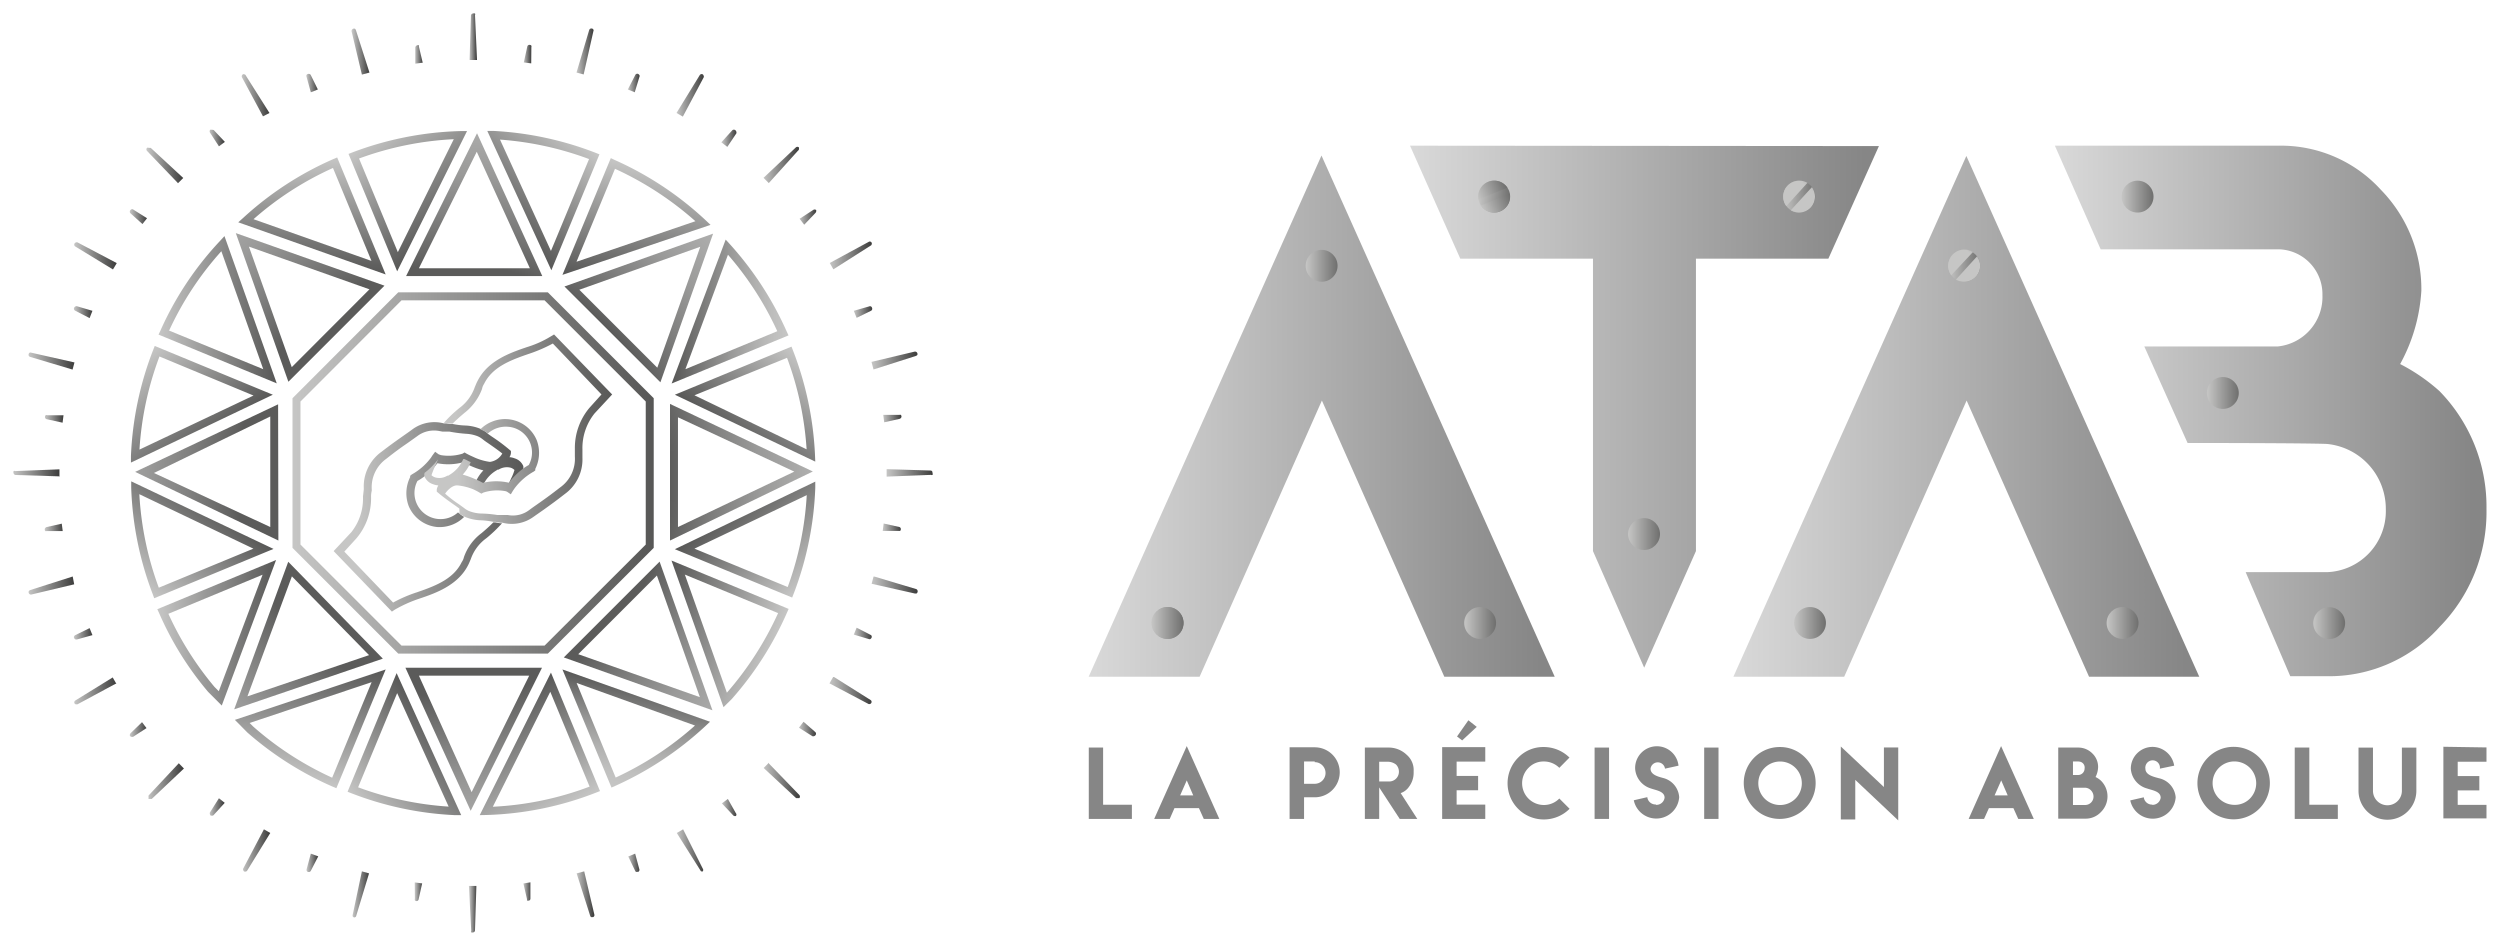 <svg id="home" xmlns="http://www.w3.org/2000/svg" xmlns:xlink="http://www.w3.org/1999/xlink" viewBox="0 0 185 70"><defs><style>.cls-1{fill:#868686;}.cls-2{fill:url(#Dégradé_sans_nom);}.cls-3{fill:url(#Dégradé_sans_nom_2);}.cls-4{fill:url(#Dégradé_sans_nom_3);}.cls-5{fill:url(#Dégradé_sans_nom_4);}.cls-6{fill:url(#Dégradé_sans_nom_5);}.cls-7{fill:url(#Dégradé_sans_nom_6);}.cls-8{fill:url(#Dégradé_sans_nom_7);}.cls-9{fill:url(#Dégradé_sans_nom_8);}.cls-10{fill:url(#Dégradé_sans_nom_9);}.cls-11{fill:url(#Dégradé_sans_nom_10);}.cls-12{fill:url(#Dégradé_sans_nom_11);}.cls-13{fill:url(#Dégradé_sans_nom_12);}.cls-14{fill:url(#Dégradé_sans_nom_13);}.cls-15{fill:url(#Dégradé_sans_nom_14);}.cls-16{fill:url(#Dégradé_sans_nom_15);}.cls-17{fill:url(#Dégradé_sans_nom_16);}.cls-18{fill:url(#Dégradé_sans_nom_17);}.cls-19{fill:url(#Dégradé_sans_nom_18);}.cls-20{fill:url(#Dégradé_sans_nom_19);}.cls-21{fill:url(#Dégradé_sans_nom_20);}.cls-22{fill:url(#Dégradé_sans_nom_21);}.cls-23{fill:url(#Dégradé_sans_nom_22);}.cls-24{fill:url(#Dégradé_sans_nom_23);}.cls-25{fill:url(#Dégradé_sans_nom_24);}.cls-26{fill:url(#Dégradé_sans_nom_25);}.cls-27{fill:url(#Dégradé_sans_nom_26);}.cls-28{fill:url(#Dégradé_sans_nom_27);}.cls-29{fill:url(#Dégradé_sans_nom_28);}.cls-30{fill:url(#Dégradé_sans_nom_29);}.cls-31{fill:url(#Dégradé_sans_nom_30);}.cls-32{fill:url(#Dégradé_sans_nom_31);}.cls-33{fill:url(#Dégradé_sans_nom_32);}.cls-34{fill:url(#Dégradé_sans_nom_33);}.cls-35{fill:url(#Dégradé_sans_nom_34);}.cls-36{fill:url(#Dégradé_sans_nom_35);}.cls-37{fill:url(#Dégradé_sans_nom_36);}.cls-38{fill:url(#Dégradé_sans_nom_37);}.cls-39{fill:url(#Dégradé_sans_nom_38);}.cls-40{fill:url(#Dégradé_sans_nom_39);}.cls-41{fill:url(#Dégradé_sans_nom_40);}.cls-42{fill:url(#Dégradé_sans_nom_41);}.cls-43{fill:url(#Dégradé_sans_nom_42);}.cls-44{fill:url(#Dégradé_sans_nom_43);}.cls-45{fill:url(#Dégradé_sans_nom_44);}.cls-46{fill:url(#Dégradé_sans_nom_45);}.cls-47{fill:url(#Dégradé_sans_nom_46);}.cls-48{fill:url(#Dégradé_sans_nom_47);}.cls-49{fill:url(#Dégradé_sans_nom_48);}.cls-50{fill:url(#Dégradé_sans_nom_49);}.cls-51{fill:url(#Dégradé_sans_nom_50);}.cls-52{fill:url(#Dégradé_sans_nom_51);}.cls-53{fill:url(#Dégradé_sans_nom_52);}.cls-54{fill:url(#Dégradé_sans_nom_53);}.cls-55{fill:url(#Dégradé_sans_nom_54);}.cls-56{fill:url(#Dégradé_sans_nom_55);}.cls-57{fill:url(#Dégradé_sans_nom_56);}.cls-58{fill:url(#Dégradé_sans_nom_57);}.cls-59{fill:url(#Dégradé_sans_nom_58);}.cls-60{fill:url(#Dégradé_sans_nom_59);}.cls-61{fill:url(#Dégradé_sans_nom_60);}.cls-62{fill:url(#Dégradé_sans_nom_61);}.cls-63{fill:url(#Dégradé_sans_nom_62);}.cls-64{fill:url(#Dégradé_sans_nom_63);}.cls-65{fill:url(#Dégradé_sans_nom_64);}.cls-66{fill:url(#Dégradé_sans_nom_65);}.cls-67{fill:url(#Dégradé_sans_nom_66);}.cls-68{fill:url(#Dégradé_sans_nom_67);}.cls-69{fill:url(#Dégradé_sans_nom_68);}.cls-70{fill:url(#Dégradé_sans_nom_69);}.cls-71{fill:url(#Dégradé_sans_nom_77);}.cls-72{fill:url(#Dégradé_sans_nom_78);}.cls-73{fill:none;stroke-miterlimit:10;stroke-width:0.59px;stroke:url(#Dégradé_sans_nom_79);}.cls-74{fill:url(#Dégradé_sans_nom_80);}.cls-75{fill:url(#Dégradé_sans_nom_82);}.cls-76{fill:url(#Dégradé_sans_nom_84);}.cls-77{fill:url(#Dégradé_sans_nom_86);}.cls-78{fill:url(#Dégradé_sans_nom_88);}.cls-79{fill:url(#Dégradé_sans_nom_90);}.cls-80{fill:url(#Dégradé_sans_nom_92);}.cls-81{fill:url(#Dégradé_sans_nom_93);}.cls-82{fill:url(#Dégradé_sans_nom_94);}.cls-83{fill:url(#Dégradé_sans_nom_96);}.cls-84{fill:url(#Dégradé_sans_nom_97);}.cls-85{fill:url(#Dégradé_sans_nom_98);}.cls-86{fill:url(#Dégradé_sans_nom_100);}.cls-87{fill:url(#Dégradé_sans_nom_102);}.cls-88{fill:url(#Dégradé_sans_nom_104);}.cls-89{fill:url(#Dégradé_sans_nom_106);}.cls-90{fill:url(#Dégradé_sans_nom_107);}.cls-91{fill:url(#Dégradé_sans_nom_108);}</style><linearGradient id="Dégradé_sans_nom" x1="80.56" y1="39.09" x2="115.05" y2="39.09" gradientTransform="matrix(1, 0, 0, -1, 0, 69.89)" gradientUnits="userSpaceOnUse"><stop offset="0" stop-color="#d9d9d9"/><stop offset="0.97" stop-color="#868686"/></linearGradient><linearGradient id="Dégradé_sans_nom_2" x1="128.27" y1="39.08" x2="162.75" y2="39.08" xlink:href="#Dégradé_sans_nom"/><linearGradient id="Dégradé_sans_nom_3" x1="152.06" y1="39.48" x2="183.96" y2="39.48" xlink:href="#Dégradé_sans_nom"/><linearGradient id="Dégradé_sans_nom_4" x1="104.34" y1="39.79" x2="139.04" y2="39.79" xlink:href="#Dégradé_sans_nom"/><linearGradient id="Dégradé_sans_nom_5" x1="30.69" y1="65.86" x2="31.29" y2="65.86" gradientTransform="matrix(1, 0, 0, -1, 0, 69.89)" gradientUnits="userSpaceOnUse"><stop offset="0" stop-color="#c6c6c5"/><stop offset="1" stop-color="#3c3c3b"/></linearGradient><linearGradient id="Dégradé_sans_nom_6" x1="22.67" y1="63.74" x2="23.56" y2="63.74" xlink:href="#Dégradé_sans_nom_5"/><linearGradient id="Dégradé_sans_nom_7" x1="15.48" y1="59.68" x2="16.6" y2="59.68" xlink:href="#Dégradé_sans_nom_5"/><linearGradient id="Dégradé_sans_nom_8" x1="9.61" y1="53.86" x2="10.9" y2="53.86" xlink:href="#Dégradé_sans_nom_5"/><linearGradient id="Dégradé_sans_nom_9" x1="5.47" y1="46.79" x2="6.84" y2="46.79" xlink:href="#Dégradé_sans_nom_5"/><linearGradient id="Dégradé_sans_nom_10" x1="3.32" y1="38.89" x2="4.7" y2="38.89" xlink:href="#Dégradé_sans_nom_5"/><linearGradient id="Dégradé_sans_nom_11" x1="3.33" y1="30.83" x2="4.7" y2="30.83" xlink:href="#Dégradé_sans_nom_5"/><linearGradient id="Dégradé_sans_nom_12" x1="5.47" y1="22.99" x2="6.84" y2="22.99" xlink:href="#Dégradé_sans_nom_5"/><linearGradient id="Dégradé_sans_nom_13" x1="9.62" y1="15.9" x2="10.89" y2="15.9" xlink:href="#Dégradé_sans_nom_5"/><linearGradient id="Dégradé_sans_nom_14" x1="15.49" y1="10.17" x2="16.59" y2="10.17" xlink:href="#Dégradé_sans_nom_5"/><linearGradient id="Dégradé_sans_nom_15" x1="22.68" y1="6.04" x2="23.55" y2="6.04" xlink:href="#Dégradé_sans_nom_5"/><linearGradient id="Dégradé_sans_nom_16" x1="30.7" y1="3.9" x2="31.29" y2="3.9" xlink:href="#Dégradé_sans_nom_5"/><linearGradient id="Dégradé_sans_nom_17" x1="38.73" y1="3.92" x2="39.33" y2="3.92" xlink:href="#Dégradé_sans_nom_5"/><linearGradient id="Dégradé_sans_nom_18" x1="46.46" y1="6.04" x2="47.35" y2="6.04" xlink:href="#Dégradé_sans_nom_5"/><linearGradient id="Dégradé_sans_nom_19" x1="53.42" y1="10.13" x2="54.54" y2="10.13" xlink:href="#Dégradé_sans_nom_5"/><linearGradient id="Dégradé_sans_nom_20" x1="59.12" y1="15.94" x2="60.4" y2="15.94" xlink:href="#Dégradé_sans_nom_5"/><linearGradient id="Dégradé_sans_nom_21" x1="63.18" y1="23.01" x2="64.55" y2="23.01" xlink:href="#Dégradé_sans_nom_5"/><linearGradient id="Dégradé_sans_nom_22" x1="65.32" y1="30.87" x2="66.69" y2="30.87" xlink:href="#Dégradé_sans_nom_5"/><linearGradient id="Dégradé_sans_nom_23" x1="65.32" y1="38.92" x2="66.69" y2="38.92" xlink:href="#Dégradé_sans_nom_5"/><linearGradient id="Dégradé_sans_nom_24" x1="63.18" y1="46.8" x2="64.55" y2="46.8" xlink:href="#Dégradé_sans_nom_5"/><linearGradient id="Dégradé_sans_nom_25" x1="59.12" y1="53.83" x2="60.4" y2="53.83" xlink:href="#Dégradé_sans_nom_5"/><linearGradient id="Dégradé_sans_nom_26" x1="53.42" y1="59.66" x2="54.53" y2="59.66" xlink:href="#Dégradé_sans_nom_5"/><linearGradient id="Dégradé_sans_nom_27" x1="46.47" y1="63.75" x2="47.34" y2="63.75" xlink:href="#Dégradé_sans_nom_5"/><linearGradient id="Dégradé_sans_nom_28" x1="38.73" y1="65.89" x2="39.32" y2="65.89" xlink:href="#Dégradé_sans_nom_5"/><linearGradient id="Dégradé_sans_nom_29" x1="34.73" y1="67.18" x2="35.28" y2="67.18" xlink:href="#Dégradé_sans_nom_5"/><linearGradient id="Dégradé_sans_nom_30" x1="26.06" y1="66.07" x2="27.34" y2="66.07" xlink:href="#Dégradé_sans_nom_5"/><linearGradient id="Dégradé_sans_nom_31" x1="17.89" y1="62.84" x2="19.94" y2="62.84" xlink:href="#Dégradé_sans_nom_5"/><linearGradient id="Dégradé_sans_nom_32" x1="10.87" y1="57.65" x2="13.56" y2="57.65" xlink:href="#Dégradé_sans_nom_5"/><linearGradient id="Dégradé_sans_nom_33" x1="5.49" y1="50.96" x2="8.64" y2="50.96" xlink:href="#Dégradé_sans_nom_5"/><linearGradient id="Dégradé_sans_nom_34" x1="2.11" y1="43.17" x2="5.51" y2="43.17" xlink:href="#Dégradé_sans_nom_5"/><linearGradient id="Dégradé_sans_nom_35" x1="0.96" y1="34.88" x2="4.4" y2="34.88" xlink:href="#Dégradé_sans_nom_5"/><linearGradient id="Dégradé_sans_nom_36" x1="2.12" y1="26.57" x2="5.52" y2="26.57" xlink:href="#Dégradé_sans_nom_5"/><linearGradient id="Dégradé_sans_nom_37" x1="5.51" y1="18.76" x2="8.64" y2="18.76" xlink:href="#Dégradé_sans_nom_5"/><linearGradient id="Dégradé_sans_nom_38" x1="10.9" y1="12.12" x2="13.56" y2="12.12" xlink:href="#Dégradé_sans_nom_5"/><linearGradient id="Dégradé_sans_nom_39" x1="17.92" y1="6.95" x2="19.95" y2="6.95" xlink:href="#Dégradé_sans_nom_5"/><linearGradient id="Dégradé_sans_nom_40" x1="26.09" y1="3.7" x2="27.36" y2="3.7" xlink:href="#Dégradé_sans_nom_5"/><linearGradient id="Dégradé_sans_nom_41" x1="34.74" y1="2.6" x2="35.29" y2="2.6" xlink:href="#Dégradé_sans_nom_5"/><linearGradient id="Dégradé_sans_nom_42" x1="42.67" y1="3.71" x2="43.96" y2="3.71" xlink:href="#Dégradé_sans_nom_5"/><linearGradient id="Dégradé_sans_nom_43" x1="50.08" y1="6.96" x2="52.13" y2="6.96" xlink:href="#Dégradé_sans_nom_5"/><linearGradient id="Dégradé_sans_nom_44" x1="56.46" y1="12.13" x2="59.15" y2="12.13" xlink:href="#Dégradé_sans_nom_5"/><linearGradient id="Dégradé_sans_nom_45" x1="61.38" y1="18.79" x2="64.53" y2="18.79" xlink:href="#Dégradé_sans_nom_5"/><linearGradient id="Dégradé_sans_nom_46" x1="64.5" y1="26.59" x2="67.91" y2="26.59" xlink:href="#Dégradé_sans_nom_5"/><linearGradient id="Dégradé_sans_nom_47" x1="65.61" y1="34.89" x2="69.06" y2="34.89" xlink:href="#Dégradé_sans_nom_5"/><linearGradient id="Dégradé_sans_nom_48" x1="64.5" y1="43.21" x2="67.9" y2="43.21" xlink:href="#Dégradé_sans_nom_5"/><linearGradient id="Dégradé_sans_nom_49" x1="61.38" y1="50.99" x2="64.51" y2="50.99" xlink:href="#Dégradé_sans_nom_5"/><linearGradient id="Dégradé_sans_nom_50" x1="56.45" y1="57.68" x2="59.12" y2="57.68" xlink:href="#Dégradé_sans_nom_5"/><linearGradient id="Dégradé_sans_nom_51" x1="50.07" y1="62.83" x2="52.1" y2="62.83" xlink:href="#Dégradé_sans_nom_5"/><linearGradient id="Dégradé_sans_nom_52" x1="42.66" y1="66.08" x2="43.92" y2="66.08" xlink:href="#Dégradé_sans_nom_5"/><linearGradient id="Dégradé_sans_nom_53" x1="21.83" y1="12.1" x2="23.45" y2="21.28" gradientTransform="matrix(1, 0, 0, -1, 0, 69.89)" gradientUnits="userSpaceOnUse"><stop offset="0" stop-color="#c6c6c5"/><stop offset="1" stop-color="#575756"/></linearGradient><linearGradient id="Dégradé_sans_nom_54" x1="48.2" y1="57.65" x2="46.62" y2="48.66" xlink:href="#Dégradé_sans_nom_53"/><linearGradient id="Dégradé_sans_nom_55" x1="41.22" y1="9.51" x2="36.51" y2="17.66" xlink:href="#Dégradé_sans_nom_53"/><linearGradient id="Dégradé_sans_nom_56" x1="27.7" y1="60.1" x2="33.46" y2="53.22" xlink:href="#Dégradé_sans_nom_53"/><linearGradient id="Dégradé_sans_nom_57" x1="11.73" y1="46.97" x2="20.48" y2="46.97" xlink:href="#Dégradé_sans_nom_53"/><linearGradient id="Dégradé_sans_nom_58" x1="23.09" y1="58.24" x2="23.09" y2="49.58" xlink:href="#Dégradé_sans_nom_53"/><linearGradient id="Dégradé_sans_nom_59" x1="54.21" y1="37.1" x2="59.52" y2="43.44" gradientTransform="matrix(1, 0, 0, -1, 0, 69.89)" gradientUnits="userSpaceOnUse"><stop offset="0" stop-color="#575756"/><stop offset="1" stop-color="#c6c6c5"/></linearGradient><linearGradient id="Dégradé_sans_nom_60" x1="59.57" y1="26.47" x2="54.22" y2="32.84" xlink:href="#Dégradé_sans_nom_53"/><linearGradient id="Dégradé_sans_nom_61" x1="56.98" y1="21.03" x2="48.17" y2="24.24" xlink:href="#Dégradé_sans_nom_53"/><linearGradient id="Dégradé_sans_nom_62" x1="15.91" y1="32.88" x2="10.48" y2="26.41" xlink:href="#Dégradé_sans_nom_59"/><linearGradient id="Dégradé_sans_nom_63" x1="10.49" y1="43.47" x2="15.89" y2="37.04" xlink:href="#Dégradé_sans_nom_53"/><linearGradient id="Dégradé_sans_nom_64" x1="58.31" y1="46.83" x2="49.7" y2="46.83" gradientTransform="matrix(1, 0, 0, -1, 0, 69.89)" gradientUnits="userSpaceOnUse"><stop offset="0" stop-color="#c6c6c5"/><stop offset="0.17" stop-color="#bbbbba"/><stop offset="0.46" stop-color="#9d9d9c"/><stop offset="0.84" stop-color="#6d6d6c"/><stop offset="1" stop-color="#575756"/></linearGradient><linearGradient id="Dégradé_sans_nom_65" x1="11.67" y1="23.06" x2="20.46" y2="23.06" xlink:href="#Dégradé_sans_nom_53"/><linearGradient id="Dégradé_sans_nom_66" x1="42.56" y1="59.97" x2="36.85" y2="53.17" xlink:href="#Dégradé_sans_nom_53"/><linearGradient id="Dégradé_sans_nom_67" x1="26.47" y1="10.4" x2="32.92" y2="15.82" xlink:href="#Dégradé_sans_nom_53"/><linearGradient id="Dégradé_sans_nom_68" x1="45.86" y1="11.5" x2="47.25" y2="19.35" gradientTransform="matrix(1, 0, 0, -1, 0, 69.89)" gradientUnits="userSpaceOnUse"><stop offset="0" stop-color="#c6c6c5"/><stop offset="0.16" stop-color="#c0c0bf"/><stop offset="0.37" stop-color="#b0b0af"/><stop offset="0.6" stop-color="#959594"/><stop offset="0.86" stop-color="#6f6f6e"/><stop offset="1" stop-color="#575756"/></linearGradient><radialGradient id="Dégradé_sans_nom_69" cx="33.54" cy="34.32" r="44.55" gradientTransform="matrix(1, 0, 0, -1, 0, 69.89)" gradientUnits="userSpaceOnUse"><stop offset="0.36" stop-color="#5b5b5a"/><stop offset="0.37" stop-color="#616160"/><stop offset="0.44" stop-color="#80807f"/><stop offset="0.51" stop-color="#9a9a99"/><stop offset="0.59" stop-color="#adadac"/><stop offset="0.69" stop-color="#bbbbba"/><stop offset="0.8" stop-color="#c4c4c3"/><stop offset="1" stop-color="#c6c6c5"/></radialGradient><linearGradient id="Dégradé_sans_nom_77" x1="49.76" y1="1.4" x2="64.07" y2="1.4" gradientTransform="matrix(1, -0.04, -0.04, -1, -24.99, 41.87)" gradientUnits="userSpaceOnUse"><stop offset="0.12" stop-color="#c6c6c5"/><stop offset="0.5" stop-color="#90908f"/><stop offset="0.83" stop-color="#676766"/><stop offset="1" stop-color="#575756"/></linearGradient><linearGradient id="Dégradé_sans_nom_78" x1="56.6" y1="7.52" x2="70.92" y2="7.52" gradientTransform="matrix(1, -0.04, -0.04, -1, -24.99, 41.87)" gradientUnits="userSpaceOnUse"><stop offset="0.17" stop-color="#c6c6c5"/><stop offset="0.53" stop-color="#8f8f8e"/><stop offset="0.84" stop-color="#666665"/><stop offset="1" stop-color="#575756"/></linearGradient><linearGradient id="Dégradé_sans_nom_79" x1="21.65" y1="34.89" x2="48.38" y2="34.89" xlink:href="#Dégradé_sans_nom_53"/><linearGradient id="Dégradé_sans_nom_80" x1="85.21" y1="23.79" x2="87.58" y2="23.79" gradientTransform="matrix(1, 0, 0, -1, 0, 69.89)" gradientUnits="userSpaceOnUse"><stop offset="0" stop-color="#c6c6c5"/><stop offset="1" stop-color="#6f6f6e"/></linearGradient><linearGradient id="Dégradé_sans_nom_82" x1="108.35" y1="23.79" x2="110.71" y2="23.79" xlink:href="#Dégradé_sans_nom_80"/><linearGradient id="Dégradé_sans_nom_84" x1="96.62" y1="50.22" x2="98.99" y2="50.22" xlink:href="#Dégradé_sans_nom_80"/><linearGradient id="Dégradé_sans_nom_86" x1="132.76" y1="23.79" x2="135.13" y2="23.79" xlink:href="#Dégradé_sans_nom_80"/><linearGradient id="Dégradé_sans_nom_88" x1="120.48" y1="30.37" x2="122.84" y2="30.37" xlink:href="#Dégradé_sans_nom_80"/><linearGradient id="Dégradé_sans_nom_90" x1="155.89" y1="23.79" x2="158.26" y2="23.79" xlink:href="#Dégradé_sans_nom_80"/><linearGradient id="Dégradé_sans_nom_92" x1="144.17" y1="50.22" x2="146.53" y2="50.22" xlink:href="#Dégradé_sans_nom_80"/><linearGradient id="Dégradé_sans_nom_93" x1="-59.36" y1="-508.66" x2="-57" y2="-508.66" gradientTransform="matrix(0.67, -0.74, -0.74, -0.67, -190.61, -365.73)" xlink:href="#Dégradé_sans_nom_80"/><linearGradient id="Dégradé_sans_nom_94" x1="-59.36" y1="-507.26" x2="-57" y2="-507.26" gradientTransform="matrix(0.67, -0.74, -0.74, -0.67, -190.61, -365.73)" xlink:href="#Dégradé_sans_nom_80"/><linearGradient id="Dégradé_sans_nom_96" x1="131.96" y1="55.34" x2="134.33" y2="55.34" xlink:href="#Dégradé_sans_nom_80"/><linearGradient id="Dégradé_sans_nom_97" x1="-63.81" y1="-496.18" x2="-61.44" y2="-496.18" gradientTransform="matrix(0.67, -0.74, -0.74, -0.67, -190.61, -365.73)" xlink:href="#Dégradé_sans_nom_80"/><linearGradient id="Dégradé_sans_nom_98" x1="-63.81" y1="-494.78" x2="-61.44" y2="-494.78" gradientTransform="matrix(0.67, -0.74, -0.74, -0.67, -190.61, -365.73)" xlink:href="#Dégradé_sans_nom_80"/><linearGradient id="Dégradé_sans_nom_100" x1="156.99" y1="55.34" x2="159.36" y2="55.34" xlink:href="#Dégradé_sans_nom_80"/><linearGradient id="Dégradé_sans_nom_102" x1="163.31" y1="40.81" x2="165.67" y2="40.81" xlink:href="#Dégradé_sans_nom_80"/><linearGradient id="Dégradé_sans_nom_104" x1="171.17" y1="23.78" x2="173.54" y2="23.78" xlink:href="#Dégradé_sans_nom_80"/><linearGradient id="Dégradé_sans_nom_106" x1="109.39" y1="55.34" x2="111.76" y2="55.34" xlink:href="#Dégradé_sans_nom_80"/><linearGradient id="Dégradé_sans_nom_107" x1="86.52" y1="-214.49" x2="88.89" y2="-214.49" gradientTransform="matrix(0.92, -0.38, -0.38, -0.92, -51.82, -149.85)" xlink:href="#Dégradé_sans_nom_80"/><linearGradient id="Dégradé_sans_nom_108" x1="86.52" y1="-213.08" x2="88.89" y2="-213.08" gradientTransform="matrix(0.92, -0.38, -0.38, -0.92, -51.82, -149.85)" xlink:href="#Dégradé_sans_nom_80"/></defs><path class="cls-1" d="M81.63,55.32v4.23h2.13V60.6H80.57V55.32Z"/><path class="cls-1" d="M87.82,55.21l2.41,5.39H89.08l-.36-.8H86.91l-.35.8H85.41Zm.48,3.65-.48-1.11-.49,1.11Z"/><path class="cls-1" d="M95.43,59V55.3h1.86a1.85,1.85,0,0,1,0,3.7H96.5v1.6H95.43Zm1.86-2.65H96.5V58h.79a.8.8,0,0,0,0-1.6Z"/><path class="cls-1" d="M101,55.32h1.72a1.92,1.92,0,0,1,1.38.54,1.48,1.48,0,0,1,.51,1.2v.14a1.71,1.71,0,0,1-.33,1,1.23,1.23,0,0,1-.63.49l1.23,1.91h-1.3l-1.52-2.33V60.6H101Zm2.52,1.77a.75.75,0,0,0-.21-.51,1,1,0,0,0-.66-.21h-.59v1.46h.76a.72.72,0,0,0,.7-.74Z"/><path class="cls-1" d="M109.91,55.29v1.07h-2.12v1.06h1.59v1.06h-1.59v1.06h2.12V60.6h-3.19V55.29Zm-.63-1.5-1.08,1-.38-.29.84-1.2Z"/><path class="cls-1" d="M114.24,60.64a2.68,2.68,0,0,1-1.9-4.57,2.57,2.57,0,0,1,1.9-.79h0a2.71,2.71,0,0,1,1.9.78l-.75.76a1.61,1.61,0,0,0-1.14-.47,1.53,1.53,0,0,0-1.14.47,1.61,1.61,0,0,0,1.14,2.75,1.58,1.58,0,0,0,1.14-.48l.76.76A2.69,2.69,0,0,1,114.24,60.64Z"/><path class="cls-1" d="M118,55.32h1.07V60.6H118Z"/><path class="cls-1" d="M122.56,59.56a.61.61,0,0,0,.62-.53c0-.48-.65-.55-1-.68A1.64,1.64,0,0,1,121,56.88a1.61,1.61,0,0,1,3.21-.22l-1,.22a.54.54,0,0,0-1.07,0c0,.47.6.6,1,.71a1.57,1.57,0,0,1,1.12,1.4,1.7,1.7,0,0,1-3.36.23l1-.23a.61.61,0,0,0,.62.54Z"/><path class="cls-1" d="M126.11,55.32h1.06V60.6h-1.06Z"/><path class="cls-1" d="M133.59,56.07a2.66,2.66,0,1,1-1.89-.79A2.58,2.58,0,0,1,133.59,56.07Zm-3,.75a1.61,1.61,0,1,0,2.27,0A1.61,1.61,0,0,0,130.59,56.82Z"/><path class="cls-1" d="M139.41,58.24V55.31h1.06v5.4l-3.18-3v2.93h-1.07v-5.4Z"/><path class="cls-1" d="M148.08,55.21l2.42,5.39h-1.15l-.36-.8h-1.81l-.36.8h-1.14Zm.49,3.65-.48-1.11-.49,1.11Z"/><path class="cls-1" d="M155.07,57.5a1.56,1.56,0,0,1,.4.27,1.63,1.63,0,0,1,0,2.32l0,0a1.54,1.54,0,0,1-1.16.49h-2V55.32h1.48a1.46,1.46,0,0,1,1.05.44,1.38,1.38,0,0,1,.42,1A1.73,1.73,0,0,1,155.07,57.5Zm-1.25-1.15h-.42v1h.4a.48.48,0,0,0,.46-.48.44.44,0,0,0-.37-.51Zm1.1,2.59a.66.66,0,0,0-.61-.65h-.91v1.28h.91a.62.62,0,0,0,.61-.63Z"/><path class="cls-1" d="M159.28,59.56a.61.61,0,0,0,.61-.53c0-.48-.64-.55-1-.68a1.63,1.63,0,0,1-1.21-1.47,1.61,1.61,0,0,1,1.61-1.61h0a1.64,1.64,0,0,1,1.6,1.39l-1.06.22a.54.54,0,1,0-1.07-.15.38.38,0,0,0,0,.15c0,.47.6.6,1,.71A1.57,1.57,0,0,1,161,59a1.7,1.7,0,0,1-3.36.23l1-.23a.61.61,0,0,0,.62.54Z"/><path class="cls-1" d="M167.2,56.07a2.68,2.68,0,1,1-3.82,0,2.67,2.67,0,0,1,3.82,0Zm-3,.75a1.6,1.6,0,0,0,0,2.26,1.64,1.64,0,0,0,1.16.48,1.56,1.56,0,0,0,1.13-.46,1.62,1.62,0,0,0,0-2.28A1.62,1.62,0,0,0,164.2,56.82Z"/><path class="cls-1" d="M170.89,55.32v4.23H173V60.6h-3.19V55.32Z"/><path class="cls-1" d="M177.74,58.52v-3.2h1.07v3.2a2.14,2.14,0,1,1-4.28,0v-3.2h1.07v3.2a1.07,1.07,0,0,0,2.14,0Z"/><path class="cls-1" d="M184,55.31v1.06h-2.13v1.06h1.6v1.06h-1.6v1.07H184v1h-3.19v-5.3Z"/><polygon class="cls-2" points="106.88 50.08 115.05 50.08 97.79 11.51 80.56 50.08 88.77 50.08 97.82 29.64 106.88 50.08"/><polygon class="cls-3" points="162.72 50.02 145.51 11.54 128.27 50.08 136.47 50.08 145.53 29.64 154.59 50.08 162.75 50.08 162.72 50.02"/><path class="cls-4" d="M180.52,28.94a13.8,13.8,0,0,0-2.91-2,12.81,12.81,0,0,0,1.57-5.43,10.52,10.52,0,0,0-3-7.47,10,10,0,0,0-7.5-3.26H152.06l3.39,7.67h13.23a3.32,3.32,0,0,1,3.18,3.39,3.68,3.68,0,0,1-3.33,3.8h-9.85l3.2,7.14s8.41,0,10.29.07a4.82,4.82,0,0,1,4.38,4.82,4.52,4.52,0,0,1-4.37,4.67h-6l3.3,7.7h2.71a11,11,0,0,0,8.35-3.66A12.15,12.15,0,0,0,184,37.66,12.24,12.24,0,0,0,180.52,28.94Z"/><polygon class="cls-5" points="104.34 10.78 108.06 19.14 117.88 19.14 117.88 40.78 121.67 49.41 125.5 40.78 125.5 19.14 135.3 19.14 139.04 10.81 104.34 10.78"/><path class="cls-6" d="M31,3.35a.21.21,0,0,0-.27.16h0v1.2l.55-.07L31,3.45A.17.17,0,0,0,31,3.35Z"/><path class="cls-7" d="M22.91,5.48a.17.17,0,0,0-.14,0,.14.14,0,0,0-.09.19h0L23,6.83l.52-.21L23,5.56A.14.14,0,0,0,22.91,5.48Z"/><path class="cls-8" d="M15.68,9.61a.15.15,0,0,0-.13,0,.18.18,0,0,0,0,.22l.65,1,.44-.33-.82-.87A.22.22,0,0,0,15.68,9.61Z"/><path class="cls-9" d="M9.77,15.48a.19.19,0,0,0-.12.07.17.17,0,0,0,0,.23l.89.8.34-.43-1-.63A.15.15,0,0,0,9.77,15.48Z"/><path class="cls-10" d="M5.58,22.68a.24.24,0,0,0-.1.1.17.17,0,0,0,.08.21l1.07.55L6.84,23l-1.15-.34A.14.14,0,0,0,5.58,22.68Z"/><path class="cls-11" d="M3.39,30.72a.14.14,0,0,0-.06.12.16.16,0,0,0,.12.18l1.18.26.07-.55H3.51A.17.17,0,0,0,3.39,30.72Z"/><path class="cls-12" d="M3.46,39a.17.17,0,0,0-.1.06.17.17,0,0,0,0,.24.11.11,0,0,0,.08,0h1.2l-.07-.55Z"/><path class="cls-13" d="M5.57,47a.16.16,0,0,0-.08.08.12.12,0,0,0,0,.14.15.15,0,0,0,.15.1h.05L6.84,47l-.21-.52Z"/><path class="cls-14" d="M9.69,54.23a.23.23,0,0,0-.07.1.15.15,0,0,0,0,.13.17.17,0,0,0,.13.07h.09l1-.65-.33-.44Z"/><path class="cls-15" d="M15.53,60.13a.21.21,0,0,0,0,.11.19.19,0,0,0,.07.12h.1a.14.14,0,0,0,.12-.06l.81-.89-.43-.34Z"/><path class="cls-16" d="M22.69,64.32a.21.21,0,0,0,0,.11.24.24,0,0,0,.1.1h.07a.17.17,0,0,0,.14-.09l.55-1.07-.55-.2Z"/><path class="cls-17" d="M30.7,66.5a.24.24,0,0,0,0,.12.14.14,0,0,0,.12.06h0a.16.16,0,0,0,.16-.14l.26-1.17-.55-.07Z"/><path class="cls-18" d="M38.73,65.38,39,66.55a.17.17,0,0,0,0,.1h.11a.15.15,0,0,0,.14-.16h0v-1.2Z"/><path class="cls-19" d="M47,63.17l-.51.21L47,64.44a.11.11,0,0,0,.08.08.06.06,0,0,0,.06,0h.08a.16.16,0,0,0,.09-.2Z"/><path class="cls-20" d="M53.86,59.12l-.44.33.82.87a.23.23,0,0,0,.1.07h.11a.16.16,0,0,0,0-.22Z"/><path class="cls-21" d="M59.46,53.41l-.34.44,1,.63a.17.17,0,0,0,.1,0h0a.19.19,0,0,0,.12-.07.17.17,0,0,0,0-.23Z"/><path class="cls-22" d="M64.46,47l-1.07-.55-.21.51,1.14.34h.07a.24.24,0,0,0,.1-.1A.17.17,0,0,0,64.46,47Z"/><path class="cls-23" d="M66.56,39l-1.17-.26-.07.55H66.6a.14.14,0,0,0,.06-.12A.16.16,0,0,0,66.56,39Z"/><path class="cls-24" d="M66.55,31a.24.24,0,0,0,.11-.06.17.17,0,0,0,0-.24.17.17,0,0,0-.1,0l-1.2,0,.07.55Z"/><path class="cls-25" d="M64.33,22.67,63.18,23l.21.52L64.45,23a.16.16,0,0,0,.08-.08.17.17,0,0,0,0-.14.16.16,0,0,0-.18-.12Z"/><path class="cls-26" d="M60.33,15.77a.21.21,0,0,0,.06-.1.15.15,0,0,0,0-.13.18.18,0,0,0-.22,0l-1,.65.34.44Z"/><path class="cls-27" d="M54.49,9.87a.21.21,0,0,0,0-.11.19.19,0,0,0-.07-.12.17.17,0,0,0-.23,0l-.81.89.44.34Z"/><path class="cls-28" d="M47.32,5.68a.11.11,0,0,0,0-.11.24.24,0,0,0-.1-.1.16.16,0,0,0-.21.08l-.55,1.07.51.21Z"/><path class="cls-29" d="M39.32,3.5a.24.24,0,0,0,0-.12.17.17,0,0,0-.12-.06.16.16,0,0,0-.18.12l-.26,1.18.55.07Z"/><path class="cls-30" d="M35.15,1.12a.13.13,0,0,0,0-.12A.19.19,0,0,0,35,1a.16.16,0,0,0-.15.17h0l-.1,3.2v.07h.55Z"/><path class="cls-31" d="M27.34,5.37l-1-3.13a.26.26,0,0,0-.07-.11.17.17,0,0,0-.14,0,.18.18,0,0,0-.11.2l.76,3.19Z"/><path class="cls-32" d="M19.94,8.36,18.19,5.59a.12.12,0,0,0-.09-.08.12.12,0,0,0-.14,0,.17.17,0,0,0-.05.22l1.55,2.88Z"/><path class="cls-33" d="M13.12,13.5l.05.06.39-.39-2.41-2.23H11a.13.13,0,0,0-.12,0,.17.17,0,0,0,0,.23Z"/><path class="cls-34" d="M8.36,19.94l.28-.47-2.9-1.53a.13.13,0,0,0-.12,0,.17.17,0,0,0-.11.09.16.16,0,0,0,.06.21Z"/><path class="cls-35" d="M2.23,26.41l3.14.94.14-.53L2.32,26.1a.15.15,0,0,0-.13,0,.19.19,0,0,0-.07.11.16.16,0,0,0,.11.2Z"/><path class="cls-36" d="M4.4,35.28v-.55l-3.27.13a.13.13,0,0,0-.12,0A.17.17,0,0,0,1,35a.17.17,0,0,0,.16.15l3.21.1Z"/><path class="cls-37" d="M5.38,42.66l-3.13,1a.26.26,0,0,0-.11.07A.18.18,0,0,0,2.3,44h0l3.19-.76Z"/><path class="cls-38" d="M5.6,51.82a.2.2,0,0,0-.09.09.15.15,0,0,0,0,.13.13.13,0,0,0,.13.08h.09L8.55,50.6h.06l-.27-.47Z"/><path class="cls-39" d="M11,58.86A.21.21,0,0,0,11,59a.13.13,0,0,0,0,.12h.23l2.38-2.25-.38-.39Z"/><path class="cls-40" d="M18,64.27a.13.13,0,0,0,0,.12.17.17,0,0,0,.09.11h.07a.17.17,0,0,0,.14-.09L20,61.64l-.47-.27Z"/><path class="cls-41" d="M26.1,67.69a.24.24,0,0,0,0,.12.15.15,0,0,0,.11.08h0a.15.15,0,0,0,.15-.12l.95-3.14-.53-.15Z"/><path class="cls-42" d="M34.87,68.88a.13.13,0,0,0,0,.12A.24.24,0,0,0,35,69h0a.16.16,0,0,0,.15-.17l.1-3.2v-.07h-.55Z"/><path class="cls-43" d="M42.67,64.63l1,3.13a.26.26,0,0,0,.07.11h.14a.16.16,0,0,0,.1-.2l-.75-3.19Z"/><path class="cls-44" d="M50.55,61.37l-.47.27,1.75,2.77a.12.12,0,0,0,.09.08H52a.18.18,0,0,0,0-.22Z"/><path class="cls-45" d="M56.9,56.5v-.06l-.39.39,2.4,2.23h.24a.17.17,0,0,0,0-.23Z"/><path class="cls-46" d="M61.72,50.1h-.07l-.27.47,2.9,1.53h.09a.17.17,0,0,0,.11-.09.16.16,0,0,0-.06-.21Z"/><path class="cls-47" d="M67.79,43.59l-3.07-.92h-.08l-.14.53,3.2.72h.12a.19.19,0,0,0,0-.32Z"/><path class="cls-48" d="M68.89,34.82l-3.2-.1h-.08v.55l3.28-.13a.13.13,0,0,0,.12,0A.15.15,0,0,0,69,35,.15.15,0,0,0,68.89,34.82Z"/><path class="cls-49" d="M64.64,27.34l3.13-1a.26.26,0,0,0,.11-.07.17.17,0,0,0,0-.14.18.18,0,0,0-.2-.11l-3.19.76Z"/><path class="cls-50" d="M64.42,18.18a.12.12,0,0,0,.08-.09.15.15,0,0,0-.22-.19L61.4,19.46l.27.47Z"/><path class="cls-51" d="M59.06,11.14a.11.11,0,0,0,.06-.11.24.24,0,0,0,0-.12.17.17,0,0,0-.23,0L56.5,13.16l.39.39Z"/><path class="cls-52" d="M52.07,5.73a.13.13,0,0,0,0-.12A.19.19,0,0,0,52,5.5a.17.17,0,0,0-.22.06l-1.72,2.8.47.27Z"/><path class="cls-53" d="M43.91,2.31a.13.13,0,0,0,0-.12.15.15,0,0,0-.11-.08.17.17,0,0,0-.2.11l-.94,3.15.53.14Z"/><path class="cls-54" d="M24.89,58.33l-.28-.12a24.3,24.3,0,0,1-6.3-4l-.93-.94,11.16-3.73ZM18.47,53.5l.25.25a23.58,23.58,0,0,0,5.86,3.8l2.92-7.07Z"/><path class="cls-55" d="M41.62,20.34,45.2,11.7l.27.13a24.27,24.27,0,0,1,6.76,4.48l.35.33Zm3.89-7.85-2.85,6.88,8.8-3A23.91,23.91,0,0,0,45.51,12.49Z"/><path class="cls-56" d="M35.5,60.32l5.27-10.55,3.63,8.77-.28.11A24.06,24.06,0,0,1,36,60.31Zm5.22-9.13L36.47,59.7a23.39,23.39,0,0,0,7.16-1.49Z"/><path class="cls-57" d="M29.39,20.08l-3.6-8.69.28-.11a24.32,24.32,0,0,1,8-1.58h.49Zm-2.82-8.35,2.87,6.93,4.14-8.36A23.65,23.65,0,0,0,26.57,11.73Z"/><path class="cls-58" d="M20.48,28.37l-8.75-3.61.13-.27a23.8,23.8,0,0,1,4.42-6.66l.33-.36Zm-8-3.92,7,2.87-3.1-8.73a23.34,23.34,0,0,0-3.86,5.86Z"/><path class="cls-59" d="M28.54,20.31,17.63,16.45l.37-.33a24.13,24.13,0,0,1,6.67-4.35l.28-.12Zm-9.78-4.09,8.73,3.09-2.85-6.88A23.38,23.38,0,0,0,18.76,16.22Z"/><path class="cls-60" d="M60.33,34.16,49.94,29.21l8.63-3.56.11.28a24.44,24.44,0,0,1,1.63,7.74Zm-8.94-4.91,8.3,4a23.74,23.74,0,0,0-1.45-6.77Z"/><path class="cls-61" d="M58.62,44.22l-8.68-3.58,10.39-5v.48a24.34,24.34,0,0,1-1.58,7.77ZM51.39,40.6l6.9,2.84a23.62,23.62,0,0,0,1.41-6.8Z"/><path class="cls-62" d="M53.54,52.33,49.69,41.48l8.67,3.58-.12.27a24.39,24.39,0,0,1-4.1,6.41Zm-2.86-9.81,3.11,8.74a24.19,24.19,0,0,0,3.79-5.89Z"/><path class="cls-63" d="M11.41,44.27l-.1-.28a24.22,24.22,0,0,1-1.6-7.89v-.48l10.53,5Zm-1.1-7.7a23.72,23.72,0,0,0,1.44,6.92l7-2.89Z"/><path class="cls-64" d="M9.69,34.23v-.49a24.37,24.37,0,0,1,1.65-7.86l.11-.28,8.74,3.61Zm2.11-7.85a23.58,23.58,0,0,0-1.48,6.89l8.44-4Z"/><path class="cls-65" d="M49.7,28.38l4-10.65.33.36a24.34,24.34,0,0,1,4.19,6.45l.13.28Zm4.17-9.53-3.15,8.47,6.8-2.81A23.62,23.62,0,0,0,53.87,18.85Z"/><path class="cls-66" d="M16.41,52.21l-1-1a23.6,23.6,0,0,1-3.64-5.85l-.13-.28,8.79-3.64Zm-3.95-6.79a23.62,23.62,0,0,0,3.41,5.41l.32.32,3.24-8.62Z"/><path class="cls-67" d="M40.8,20,36.06,9.69h.49a24.33,24.33,0,0,1,7.53,1.62l.28.11ZM37,10.33l3.77,8.24,2.82-6.8A23.7,23.7,0,0,0,37,10.33Z"/><path class="cls-68" d="M34.13,60.32h-.48A24.16,24.16,0,0,1,26,58.7l-.28-.11,3.63-8.78ZM26.5,58.26a23.65,23.65,0,0,0,6.7,1.43l-3.81-8.4Z"/><path class="cls-69" d="M45.25,58.28l-3.63-8.74,10.92,3.87-.35.33a24.59,24.59,0,0,1-6.67,4.42Zm-2.58-7.74,2.89,7a23.82,23.82,0,0,0,5.87-3.85Z"/><path class="cls-70" d="M40.13,20.43H30.05L35.3,9.86ZM31,19.85h8.21l-3.93-8.62Z"/><path class="cls-70" d="M21.34,28.25l-3.89-11,11,3.89Zm-2.92-10,3.17,8.92,5.75-5.76Z"/><path class="cls-70" d="M20.6,40,10,34.92l10.58-5Zm-9.21-5L20,39V30.82Z"/><path class="cls-70" d="M34.83,60,30,49.41H40.11ZM31,50l3.9,8.62L39.16,50Z"/><path class="cls-70" d="M52.72,52.56l-11-3.91,7.09-7.09Zm-9.93-4.15,9,3.18-3.18-9Z"/><path class="cls-70" d="M49.58,40V29.89l10.57,5Zm.59-9.12V39l8.61-4.1Z"/><path class="cls-70" d="M17.33,52.49l4-10.92,7,7.17Zm4.27-9.84-3.29,8.88,9-3.05Z"/><path class="cls-70" d="M48.87,28.29l-7.1-7.09,11-3.91Zm-6-6.85,5.77,5.77,3.18-8.95Z"/><path class="cls-71" d="M38.72,34.48a1,1,0,0,0-.63-.56,1.3,1.3,0,0,0-.39-.09.68.68,0,0,0,.11-.31v-.15l-.12-.1a12.88,12.88,0,0,0-1.26-.94l-.3-.21L36,32a2.14,2.14,0,0,0-.41-.25,3.27,3.27,0,0,0-1.11-.26,5.58,5.58,0,0,1-1-.12h-.16L33,31.33h-.16a2.74,2.74,0,0,0-2.32.44c-.28.21-.52.37-.73.52-.54.38-.92.65-1.57,1.15a3.15,3.15,0,0,0-1.3,2.68v.1l-.06.52A4,4,0,0,1,26,39.38l-1.31,1.4L29,45.26l.19-.13A9.84,9.84,0,0,1,31,44.31c1.23-.41,2.91-1,3.66-2.53.07-.14.12-.27.18-.41A3.2,3.2,0,0,1,36,39.82a10,10,0,0,0,1.15-1.1H37l-.34-.06h-.16c-.23.24-.51.49-.85.78a3.75,3.75,0,0,0-1.32,1.79,1,1,0,0,1-.16.36c-.59,1.22-1.85,1.74-3.32,2.24a10.16,10.16,0,0,0-1.76.76l-3.61-3.77.91-1a4.61,4.61,0,0,0,1.07-3,1.77,1.77,0,0,1,.05-.51v-.09a2.59,2.59,0,0,1,1.09-2.28c.63-.5,1-.77,1.54-1.14l.73-.52a2.06,2.06,0,0,1,1.61-.39l.27.05h.51a10.35,10.35,0,0,0,1.23.16,2.69,2.69,0,0,1,.74.14,1.42,1.42,0,0,1,.44.23l.08.06c.08.07.2.15.36.26s.71.49,1.06.77a1.23,1.23,0,0,1-.92.62A4.15,4.15,0,0,1,35,33.8c-.21-.09-.4-.19-.51-.25h0l-.11-.07-.15.09a3.47,3.47,0,0,1-1.6.11l-.17-.06-.26-.19L32,33.7l-.11.17a4.45,4.45,0,0,1-1.42,1.24l-.12.1v.1a2.68,2.68,0,0,0-.11,2.13A2.54,2.54,0,0,0,32.35,39a2.58,2.58,0,0,0,2-.75A1.72,1.72,0,0,1,34,38l-.11-.08a1.93,1.93,0,0,1-3-2.33,3.94,3.94,0,0,0,.48-.31,5.26,5.26,0,0,0,1-1h0a4.13,4.13,0,0,0,1.85-.06h.09l.46.23a6,6,0,0,0,1,.36,2.86,2.86,0,0,0-.6.93,4.09,4.09,0,0,1,.47.23h.08a2.43,2.43,0,0,1,1-1.15l.11-.07h.07a1.15,1.15,0,0,1,.85-.15.68.68,0,0,1,.32.18,3.31,3.31,0,0,1-.26.65l-.23.53h0a5.91,5.91,0,0,1,1-1A.54.54,0,0,0,38.72,34.48Z"/><path class="cls-72" d="M41,24.75l-.2.12a7.64,7.64,0,0,1-1.82.82c-1.23.42-2.91,1-3.66,2.54-.07.13-.12.27-.18.4A3.23,3.23,0,0,1,34,30.19a9.19,9.19,0,0,0-1.15,1.1H33l.34.05h.16c.23-.23.51-.48.85-.77a4,4,0,0,0,1.32-1.79,1,1,0,0,1,.15-.37c.6-1.22,1.86-1.73,3.33-2.23a11,11,0,0,0,1.76-.76l3.6,3.77-.9,1a4.61,4.61,0,0,0-1.07,3v.6a2.59,2.59,0,0,1-1.09,2.28c-.63.49-1,.76-1.54,1.14-.21.15-.45.31-.73.52a2,2,0,0,1-1.61.38H36.8A8.63,8.63,0,0,0,35.57,38a2.69,2.69,0,0,1-.74-.14,1.42,1.42,0,0,1-.44-.23l-.08-.06-.37-.27a8.38,8.38,0,0,1-1-.77c.15-.23.54-.64.91-.61A4.21,4.21,0,0,1,35,36.2a4.74,4.74,0,0,1,.5.26h0l.12.07.15-.08a3.35,3.35,0,0,1,1.6-.11.49.49,0,0,1,.17.06l.26.18.16-.27.11-.16a4.48,4.48,0,0,1,1.42-1.25l.12-.09V34.7a2.65,2.65,0,0,0,.11-2.12,2.54,2.54,0,0,0-3.33-1.37,2.45,2.45,0,0,0-.85.57A2.14,2.14,0,0,1,36,32l.1.08a2,2,0,0,1,1.49-.5,1.91,1.91,0,0,1,1.54,2.83,3.94,3.94,0,0,0-.48.31,5.91,5.91,0,0,0-1,1h0a4.17,4.17,0,0,0-1.86,0h-.08a4.09,4.09,0,0,0-.47-.23,7,7,0,0,0-1-.37,3.08,3.08,0,0,0,.59-.92l-.46-.23h-.09a2.46,2.46,0,0,1-1,1.16l-.11.07h-.07a1.1,1.1,0,0,1-.85.14.76.76,0,0,1-.32-.17,6,6,0,0,1,.26-.66c.08-.16.15-.34.23-.52h0a5.26,5.26,0,0,1-1,1,.45.45,0,0,0,0,.28,1,1,0,0,0,.62.56,1.37,1.37,0,0,0,.4.09.79.79,0,0,0-.12.3v.16l.12.1c.4.34.9.69,1.26.94l.29.21L34,38a2.14,2.14,0,0,0,.41.25,3.26,3.26,0,0,0,1.11.25,5.57,5.57,0,0,1,1,.12h.16l.34.06h.16a2.74,2.74,0,0,0,2.32-.45l.73-.51c.53-.38.92-.66,1.56-1.16a3.15,3.15,0,0,0,1.31-2.68v-.61A4.1,4.1,0,0,1,44,30.59l1.3-1.4Z"/><polygon class="cls-73" points="40.42 21.93 29.59 21.93 21.94 29.59 21.94 40.42 29.59 48.07 40.42 48.07 48.08 40.42 48.08 29.59 40.42 21.93"/><circle class="cls-74" cx="86.4" cy="46.1" r="1.18"/><circle class="cls-75" cx="109.53" cy="46.1" r="1.18"/><circle class="cls-76" cx="97.8" cy="19.67" r="1.18"/><circle class="cls-77" cx="133.94" cy="46.1" r="1.18"/><circle class="cls-78" cx="121.66" cy="39.52" r="1.18"/><circle class="cls-79" cx="157.07" cy="46.1" r="1.18"/><circle class="cls-80" cx="145.35" cy="19.67" r="1.18"/><path class="cls-81" d="M146.22,20.47a1.18,1.18,0,0,0,.08-1.5l-1.56,1.72A1.2,1.2,0,0,0,146.22,20.47Z"/><path class="cls-82" d="M144.47,18.87a1.22,1.22,0,0,0-.08,1.5L146,18.65A1.19,1.19,0,0,0,144.47,18.87Z"/><circle class="cls-83" cx="133.14" cy="14.55" r="1.18"/><path class="cls-84" d="M134,15.35a1.19,1.19,0,0,0,.08-1.5l-1.56,1.71A1.19,1.19,0,0,0,134,15.35Z"/><path class="cls-85" d="M132.27,13.75a1.18,1.18,0,0,0-.08,1.5l1.56-1.72A1.2,1.2,0,0,0,132.27,13.75Z"/><circle class="cls-86" cx="158.18" cy="14.55" r="1.18"/><circle class="cls-87" cx="164.49" cy="29.08" r="1.18"/><circle class="cls-88" cx="172.36" cy="46.11" r="1.18"/><circle class="cls-89" cx="110.57" cy="14.55" r="1.18"/><path class="cls-90" d="M111,15.64a1.17,1.17,0,0,0,.71-1.31l-2.14.88A1.17,1.17,0,0,0,111,15.64Z"/><path class="cls-91" d="M110.12,13.46a1.17,1.17,0,0,0-.71,1.31l2.14-.88A1.17,1.17,0,0,0,110.12,13.46Z"/><circle class="cls-74" cx="86.4" cy="46.1" r="1.18"/><circle class="cls-75" cx="109.53" cy="46.1" r="1.18"/><circle class="cls-76" cx="97.8" cy="19.67" r="1.18"/><circle class="cls-77" cx="133.94" cy="46.1" r="1.18"/><circle class="cls-78" cx="121.66" cy="39.52" r="1.18"/><circle class="cls-80" cx="145.35" cy="19.67" r="1.18"/><circle class="cls-83" cx="133.14" cy="14.55" r="1.18"/><circle class="cls-89" cx="110.57" cy="14.55" r="1.18"/></svg>
